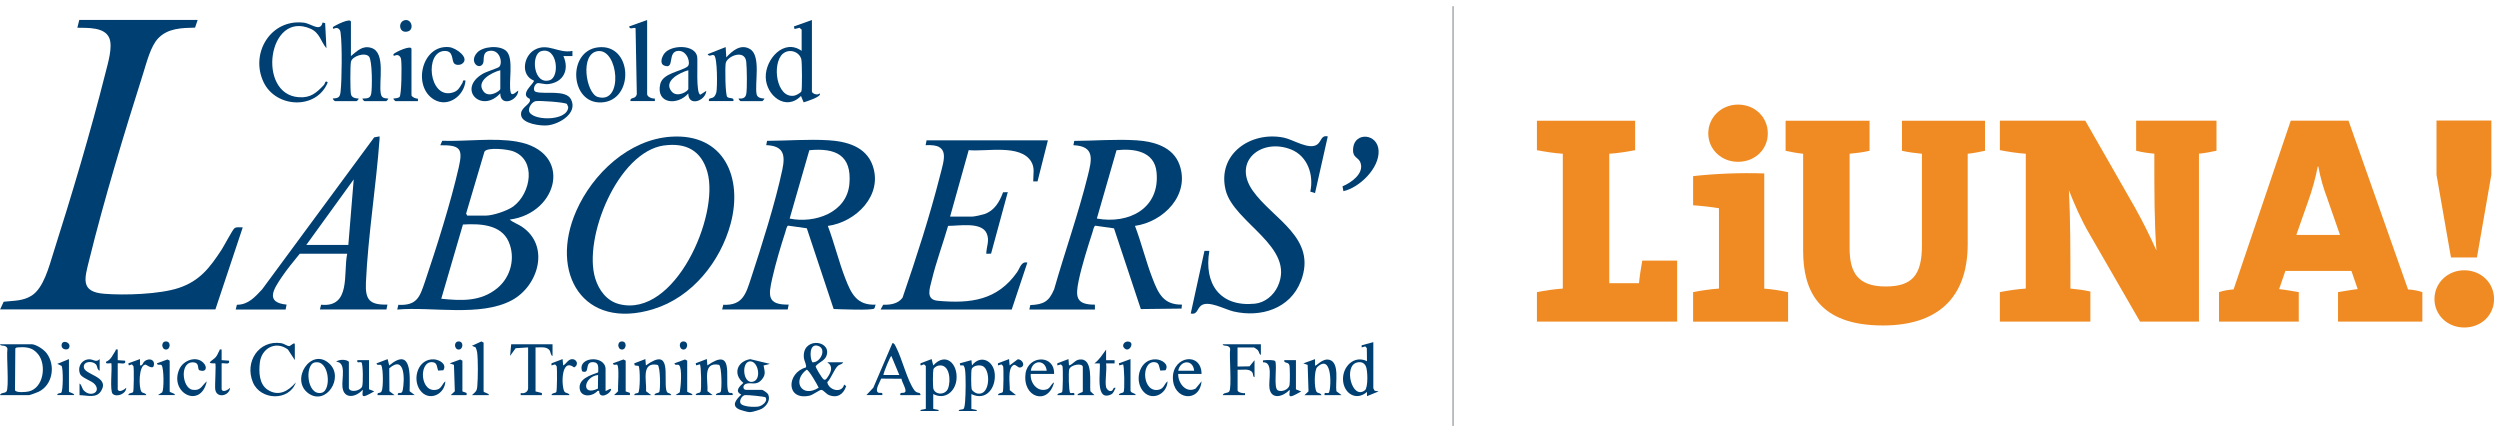 <svg fill="none" height="70" viewBox="0 0 405 70" width="405" xmlns="http://www.w3.org/2000/svg" xmlns:xlink="http://www.w3.org/1999/xlink"><clipPath id="a"><path d="m0 1h404.036v68h-404.036z"/></clipPath><g clip-path="url(#a)"><g fill="#003f72"><path d="m39.31 36.834c-.444.035-.976-.139-1.342.157-.314.261-1.673 2.849-2.074 3.467-1.882 2.866-3.52 5.062-6.952 6.194-3.102 1.028-8.765 1.202-12.049.941-3.973-.305-3.163-2.535-2.448-5.454 2.413-9.81 5.715-20.692 8.782-30.354.531-1.681 1.176-4.278 2.37-5.55 1.586-1.681 3.825-1.708 6.003-1.76l.418-1.246h-19.176l-.314 1.263c1.638.044 4.452-.157 5.193 1.708.566 1.429-.253 4.095-.636 5.619-2.387 9.488-5.497 19.899-8.468 29.239-.671 2.126-1.551 5.585-3.476 6.822-1.429.915-2.919.81-4.548 1.002l-.575 1.246h34.876l4.435-13.304z"/><path d="m83.726 22.938c-3.738-.645-8.259 0-12.084-.131l-.314.723c3.224-.035 3.685.54 2.997 3.555-1.29 5.698-3.607 13.008-5.497 18.592-.819 2.413-1.281 3.86-4.295 3.703l-.183.767c5.62-.497 13.461 1.22 18.549-1.498 4.348-2.326 6.255-8.843 1.629-11.936-.627-.418-1.394-.662-1.952-1.141 7.911-1.037 10.368-11.039 1.141-12.633zm-3.128 23.715c-2.683 2.23-5.82 2.082-9.113 1.742l3.511-12.023c2.675-.157 6.168-.052 7.405 2.779 1.141 2.605.357 5.707-1.803 7.501zm2.605-13.243c-.958.723-3.337 1.516-4.504 1.516h-3.014l-.174-.331 2.971-10.028c.479-.775 3.755-.383 4.617-.07 3.842 1.403 2.919 6.778.105 8.904z"/><path d="m105.89 50.059c6.221-1.908 10.821-7.676 12.476-13.826 2.004-7.449-1.063-14.654-9.653-14.088-6.839.444-12.72 6.011-15.369 12.049-4.391 10.002 1.098 19.394 12.546 15.874zm1.708-26.494c3.546-.479 6.02.828 7.004 4.321 1.978 7.048-5.262 23.637-14.262 21.389-2.038-.514-3.319-2.239-3.912-4.173-1.995-6.534 3.659-20.526 11.169-21.546z"/><path d="m170.745 46.923c-.828 1.934-1.69 2.405-3.842 2.501l-.148.723h10.62v-.793c-3.136.017-3.163-1.333-2.614-3.964.488-2.335 1.473-5.454 2.222-7.763.07-.227.235-1.019.462-1.063l3.023.427 4.347 13.077 6.596-.078.069-.645c-2.979.052-3.833-1.804-4.757-4.199-1.08-2.771-1.794-5.768-2.857-8.556 4.626-.645 8.956-5.018 7.214-9.897-1.046-2.927-4.165-3.781-6.97-3.964-3.302-.209-6.805.078-10.081.096l-.139.697c3.555.157 2.971 2.37 2.335 4.949-1.525 6.151-3.729 12.354-5.471 18.453zm10.141-22.591c2.805-.305 6.134.148 6.473 3.546.593 5.872-4.452 8.468-9.67 7.527l3.188-11.073z"/><path d="m141.872 49.354c-3.049.131-3.955-1.742-4.914-4.199-1.08-2.762-1.795-5.776-2.849-8.556 4.539-.61 8.965-4.957 7.258-9.793-1.089-3.075-4.226-3.903-7.171-4.086-3.258-.192-6.699.078-9.932.096l-.139.697c2.797.113 3.128 1.516 2.614 3.964-1.107 5.28-3.363 12.38-5.071 17.59-.819 2.483-1.324 4.461-4.496 4.304l-.182.767h10.62l.157-.793c-3.564.061-3.276-1.525-2.649-4.313.514-2.291 1.368-5.167 2.1-7.414.07-.227.235-1.019.462-1.063l3.023.427 4.347 13.077c.845.035 6.308.261 6.587-.087.104-.131.122-.453.235-.636zm-13.948-13.948 3.188-11.073c4.252-.401 6.9.784 6.491 5.454-.41 4.679-5.611 6.456-9.679 5.62z"/><path d="m166.441 42.541c-1.028-.244-1.194.889-1.681 1.568-3.189 4.53-7.511 5.105-12.834 4.617-2.021-.183-1.307-1.995-.976-3.372.697-2.901 1.813-5.889 2.64-8.765 1.699.026 5.402-.706 6.247 1.211.523 1.185-.044 2.108-.061 3.311l.775-.017 2.71-9.967-.767.026c-.566 1.542-1.394 2.98-3.04 3.537-.392.131-1.621.401-1.978.401h-3.563l3.014-10.768c2.814.279 8.364-1.011 10.115 1.838.645 1.054.323 2.065.34 3.224h.697l1.681-6.656h-19.655l-.157.793c4.043-.253 3.006 2.274 2.335 4.949-1.69 6.639-3.85 13.304-6.072 19.76-.741 1.002-1.969 1.159-3.137 1.141l-.418.775h21.241l2.535-7.606z"/><path d="m210.743 45.546c2.71-7.031-4.565-10.028-7.815-14.68-3.319-4.74 1.429-8.538 6.195-6.665 2.718 1.072 3.737 4.138 3.145 6.839l.767.244 2.064-9.183c-1.062-.261-1.028.775-1.664 1.272-1.289 1.011-3.946-.767-5.436-1.072-5.384-1.107-10.873 2.683-9.444 8.495 1.307 5.314 11.422 9.191 8.433 15.613-.679 1.455-2.073 2.622-3.702 2.788-5.655.566-8.286-3.232-7.371-8.556h-.793l-2.222 10.141c1.063.261 1.028-.775 1.664-1.272 1.177-.915 3.869.619 5.245.941 4.417 1.037 9.201-.427 10.926-4.905z"/><path d="m52.013 49.371-.183.767h10.777l.157-.793c-2.901.07-3.607-.775-3.485-3.563.34-7.623 1.655-15.621 2.213-23.297.009-.131 0-.261 0-.392l-.871.157-18.157 24.63c-1.167 1.237-2.23 2.483-4.086 2.492l-.192.767h8.085l.157-.793c-3.581-.34-2.039-2.596-.767-4.487.871-1.298 1.925-2.535 2.901-3.755h7.684c-.662 3.145.662 8.765-4.252 8.259zm-2.396-9.688 7.684-10.62-.871 10.62z"/><path d="m217.487 30.186.148.784c2.631-.592 5.837-3.729 5.698-6.552-.14-2.814-3.816-3.058-4.112-.505-.201 1.742.836 1.446 1.184 2.466.602 1.742-1.524 3.232-2.918 3.807z"/><path d="m88.639 20.315c1.891-.148 5.036-1.96 3.86-4.226-.845-1.621-4.304-.767-5.672-1.202-.636-.209-.227-1.272.209-1.403.322-.104 1.124.209 1.777.139 2.466-.27 3.459-2.326 2.457-4.539h1.464v-.836c-2.274.47-3.964-1.385-6.125-.183-1.821 1.011-2.309 4.121-.131 4.983.235.357-2.457 2.204-.671 2.954l.061.27c-.122.793-1.673 1.211-1.438 2.457.253 1.316 3.093 1.681 4.217 1.586zm-.976-12.023c2.657-.802 3.075 4.199 1.377 4.705-2.657.802-3.075-4.199-1.377-4.705zm-.871 8.094c.61-.113 4.757.174 5.053.462l.209.497c-.096 2.422-6.186 2.239-6.36.566-.061-.575.505-1.42 1.098-1.525z"/><path d="m129.762 15.55.427 1.028c.261-.061 3.101-.958 2.587-1.446-.348.383-1.246.017-1.246-.314v-11.579l-2.918 1.045.104.418.811-.2.339.296v3.441c-2.892-2.056-5.872 1.359-5.819 4.252.052 2.98 3.258 5.585 5.715 3.049zm-2.962-6.822c1.01-.915 2.727-.392 3.023.915.113.514.139 4.757.009 5.132-.096.279-.889.68-1.168.723-2.892.479-3.65-5.149-1.864-6.778z"/><path d="m53.93 15.968c-.07.061.27.418.314.418h3.546s.375-.348.314-.418c-.531-.035-1.141-.122-1.255-.732-.122-.662-.122-4.557 0-5.21.183-.941 2.3-1.612 2.936-.854.531.636.531 5.088.348 6.02-.148.784-.706.749-1.411.775-.07.052.261.418.314.418h3.546s.383-.348.314-.418c-.653-.052-1.063-.07-1.202-.775-.375-1.952.863-6.691-1.542-7.432-1.438-.444-2.283.505-3.302 1.324v-5.532c0-.758-2.588.575-2.919.836-.061.653.427-.166.95.288.253.218.27.436.305.741.253 1.891.2 7.449-.009 9.392-.096.915-.296 1.106-1.255 1.141z"/><path d="m53.102 13.354c-.436-.436-.427.2-.627.409-1.228 1.289-2.135 2.117-4.069 1.986-6.848-.462-5.001-14.131 1.908-11.091 1.498.662 1.629 2.047 2.57 3.163l-.209-4.069-.418-.105c-.348 1.603-1.838.166-3.049.026-5.367-.636-8.73 4.975-6.508 9.636 2.004 4.208 8.582 4.522 10.394.043z"/><path d="m115.683 8.954c.549.383.54 5.236.366 6.02-.053.227-.201.523-.358.688-.383.383-.967.087-.845.714h3.964c.175-.68-.653-.34-.993-.671-.331-.322-.374-4.801-.252-5.471.209-1.124 3.101-2.344 3.328-.218.104.993.165 4.321 0 5.21-.131.688-.628.775-1.246.741-.018.131.279.418.313.418h3.546s.375-.348.314-.418c-.531-.035-1.141-.122-1.255-.732-.322-1.795.75-6.203-1.062-7.284-1.49-.889-2.867.261-3.843 1.342l-.104-1.664-2.919 1.15c.296.54.706-.052 1.046.192z"/><path d="m80.842 10.854c-.227.192-2.021.741-2.649 1.106-4.191 2.492-.183 6.491 2.849 3.163.009 2.239 2.832 1.194 2.919-.418-.087-.113-1.002 1.054-1.22.279-.436-1.551.592-5.558-.758-6.752-1.063-.941-3.764-.741-4.705.314-1.324 1.49.322 2.849.95 1.786.314-.531-.235-1.873 1.054-2.091 1.751-.296 2.222 2.056 1.56 2.614zm.209 3.546c0 .34-1.856 1.542-2.718.418-1.298-1.69 1.316-3.084 2.718-3.441z"/><path d="m111.501 15.131c.008 2.239 2.831 1.194 2.918-.418l-.941.619c-.784-.043-.409-5.341-.531-6.133-.314-2.03-4.208-1.978-5.315-.54-.392.505-.827 1.647-.034 1.96 1.821.723.392-2.352 2.352-2.378 1.403-.017 2.021 2.074 1.429 2.535-1.028.801-3.999 1.054-4.417 2.84-.75 3.224 2.796 3.537 4.539 1.525zm.008-3.755v3.023c0 .366-1.812 1.507-2.709.418-1.394-1.69 1.316-3.049 2.709-3.441z"/><path d="m97.413 16.595c5.419-.235 5.105-9.627-.558-8.921-4.992.619-4.522 9.139.558 8.921zm-.558-8.312c3.328-.427 4.191 8.677-.017 7.423-1.899-.566-2.962-7.048.017-7.423z"/><path d="m70.335 16.142c2.291 1.342 4.905-.662 5.079-3.093-.566-.122-.357.166-.514.409-.505.793-.697 1.35-1.769 1.586-3.668.819-4.365-6.665-1.141-6.787 1.551-.061 1.124 1.533 1.594 2.03.296.305.95.279 1.289.035 1.281-.932-.976-2.561-2.091-2.683-4.47-.47-6.029 6.404-2.448 8.503z"/><path d="m102.963 4.581.2 10.647c-.192.976-1.089.375-1.037 1.15h3.964v-.418c-.435.044-1.254-.235-1.254-.732v-11.988l-2.919 1.045c.131.619.732.078 1.046.288z"/><path d="m63.74 15.968c-.07.061.27.418.314.418h3.65v-.418c-.322.052-.958-.227-1.045-.523v-7.51c0-.706-2.588.479-2.919.836-.061.653.427-.157.95.288.253.218.27.436.305.741.104.758.07 5.567-.27 5.907-.209.2-.706.227-.993.261z"/><path d="m66.092 5.086c1.046-.314.584-2.091-.54-1.812-1.15.288-.915 2.239.54 1.812z"/><path d="m121.564 58.179c-2.161.34-2.884 2.439-1.133 3.851-.653.566-1.455 1.368-.34 1.891-.749.714-1.733 1.769-.34 2.405.244.113 1.333.418 1.551.427h.34c.296-.018 1.481-.366 1.777-.54.785-.453 1.447-1.429 1.02-2.335-.105-.218-.854-.723-.993-.723h-2.579c-.532 0-.593-.697-.087-.941.836-.401 1.707.401 2.666-.767.653-.801.418-1.307.252-2.239l1.028-.261-3.162-.758zm-.863 5.829c.305-.052 3.232.227 3.32.366.409.662-.549 1.368-1.133 1.481-.601.122-2.736.078-2.954-.592-.148-.462.271-1.176.767-1.263zm1.133-2.143c-1.481.174-1.725-3.119-.418-3.319 1.428-.218 2.091 3.119.418 3.319z"/><path d="m134.031 61.899c.618-.61 1.124-2.108 1.69-2.622.296-.27.723-.227.863-.593h-2.579c.993.627.671 1.551.078 2.396-.174.253-.374.601-.679.357-.236-.183-1.307-1.882-1.264-2.126.61-.723 1.63-.889 1.83-1.952.453-2.361-4.173-2.683-3.729.715.052.375.488 1.167.305 1.455-3.11.863-3.276 5.367.549 4.583.636-.131 1.62-.958 1.969-.95.305 0 .767.653 1.211.836 1.385.557 2.361-.122 2.805-1.446l-.331-.253c-.374 1.525-2.544.889-2.727-.383zm-1.568-5.89c1.559.427.47 2.788-.863 2.683-.427-.732-.54-3.058.863-2.683zm-1.795 3.886c.322-.07 1.751 2.448 1.96 2.91-2.727 1.751-4.382-1.08-1.96-2.91z"/><path d="m5.071 55.766h-5.071c.07.331.619.139.932.357.157.113.261.209.27.418-.174 1.089.296 6.343-.157 6.883-.27.331-.897.122-1.045.584h4.722c.139 0 1.298-.427 1.525-.54 2.291-1.098 2.788-4.269 1.307-6.247-.462-.619-1.734-1.464-2.492-1.464zm-.418 7.649c-.453.104-2.074.253-2.222-.209l.052-6.769.209-.139c1.446-.131 2.544-.087 3.494 1.098 1.377 1.725.889 5.454-1.533 6.02z"/><path d="m151.186 59.199-.262-1.028-1.803.688c-.105.662.348.122.592.183l.27.244v6.952l-.853.174v.166h2.918v-.166l-.862-.174v-2.405c1.873.993 3.563-.383 3.763-2.335.262-2.562-1.742-4.53-3.755-2.3zm2.413 3.703c-.462 1.194-2.204 1.08-2.413-.017-.07-.392-.07-2.718.026-3.049.087-.287.505-.54.775-.601 1.873-.409 2.091 2.431 1.603 3.668z"/><path d="m222.679 63.293c-.026-.122-.2-.34-.2-.401v-7.466l-1.891.514v.34l.584-.166.253.279.026 2.117c-2.091-1.019-3.947.871-3.886 2.98.061 2.178 2.082 3.572 3.886 2.004v.688l1.89-.775-.653-.113zm-1.577-.061c-2.073 1.621-3.519-3.99-1.245-4.513.618-.139 1.106.017 1.402.593.323.627.392 3.494-.148 3.921z"/><path d="m157.459 59.199-.088-.854-1.89.514.087.34h.514c.131.183.209.392.244.619.174 1.176.113 4.069.017 5.314-.017.244-.087.915-.217 1.072-.201.235-.802.035-.819.383h2.918v-.166l-.862-.174v-2.405c2.413 1.194 4.016-1.037 3.781-3.346-.209-2.091-2.309-3.102-3.694-1.289zm.932 4.565c-.34-.061-.889-.392-.985-.741-.096-.34-.104-2.866 0-3.197.201-.671 1.473-.819 1.978-.409 1.124.915.95 4.67-.993 4.339z"/><path d="m148.119 63.206c-1.168-1.594-1.969-5.088-2.971-6.996-.131-.244-.235-.627-.575-.627l-3.093 7.223-1.124 1.194h2.579c.131-.584-.427-.235-.697-.418-.549-.392.331-1.742.514-2.248l3.293.026c.027.514.88 1.769.593 2.143-.244.322-.924-.105-.784.505h3.267c-.018-.61-.523-.139-1.002-.801zm-5.01-2.457c.026-.409 1.124-3.084 1.29-3.084l1.289 3.084z"/><path d="m43.379 63.154c-1.411-.915-1.455-2.858-1.29-4.382.261-2.352 2.57-3.633 4.557-2.152l1.115 1.716v-2.492c0-.584-.671.227-.915.227-.331 0-.836-.409-1.246-.47-3.712-.584-6.011 3.058-4.626 6.343 1.228 2.927 5.881 3.084 6.952 0-1.185 1.394-2.779 2.361-4.556 1.202z"/><path d="m199.017 56.123c.156.113.261.209.27.418-.175 1.089.296 6.343-.157 6.883-.27.331-.897.122-1.046.584h3.607v-.34c-.305.113-1.202-.122-1.202-.427v-3.346c.706.061 1.943-.253 2.387.444.174.27.061.741.357.758v-2.744l-.81.993-1.943.035v-3.093h2.666c.061 0 .523.331.61.427.244.27.218.714.505.775v-1.716h-6.185c.069.331.618.139.932.357z"/><path d="m89.511 57.657v-1.891h-6.7l-.174 1.891.897-1.246 2.021-.131v6.613c0 .601-.645.932-1.202.775v.34h3.433v-.34l-1.028-.261v-7.127c.706.035 1.734-.2 2.239.427.244.305.174.845.505.95z"/><path d="m174.883 58.24c-.775.096-1.045.793-1.707.958l-.087-1.028-1.804.688v.34l.584-.166.253.279c.104.322.069 4.016-.053 4.191-.157.227-.714.113-.784.505h2.753c.131-.61-.427-.209-.662-.366-.244-.166-.296-3.38-.165-3.807.235-.784 2.204-1.08 2.204-.375v3.947c0 .209-.871.27-.863.601h2.753l-.662-.619c-.165-1.368.523-5.428-1.742-5.14z"/><path d="m63.051 59.199-.253-1.019-1.803.68c.078.47.627.07.784.331.296.505.34 3.616.043 4.191-.235.462-.767.052-.653.627h2.753l-.836-.627-.026-3.72c2.579-2.213 2.5 1.847 2.187 3.529-.174.932-.828.052-.81.81h2.753l-.836-.627c.052-2.509.375-7.231-3.285-4.182z"/><path d="m215.387 58.301c-1.133-.357-2.178 1.106-2.352.906v-1.028l-1.891.688.697.244.139 4.287-.662.619h2.753c-.087-.375-.557-.279-.766-.523-.418-.479-.436-3.529.087-4.025 2.579-2.422 2.256 3.912 1.856 4.173-.236.157-.793-.244-.663.366h2.754l-.837-.627c-.218-1.35.566-4.565-1.106-5.088z"/><path d="m107.937 63.198c-.435-2.1.976-7.101-3.302-3.999l-.087-1.028-1.803.688.087.34.619.078c.278.383.261 4.077-.061 4.348-.166.139-.602.017-.645.383h2.753l-.836-.627c.122-1.673-.854-4.818 1.873-4.269.453.27.479 4.069.261 4.391-.157.227-.714.113-.784.505h2.753c-.287-.514-.671-.104-.819-.81z"/><path d="m117.904 63.197c-.409-2.23.985-6.996-3.31-3.999l-.088-1.037-1.803.688.078.34.602-.166c.209.148.287 4.199.095 4.47-.156.227-.714.113-.784.505h2.753l-.836-.627c.122-1.673-.854-4.809 1.873-4.269.453.27.479 4.069.262 4.391-.157.227-.715.113-.785.505h2.754c.008-.758-.636.122-.811-.81z"/><path d="m209.942 58.345h-1.891c-.096.601.645.2.828.81.104.331.104 2.832.026 3.224-.139.723-1.246 1.176-1.891.863-.74-.366-.095-3.851-.418-4.731-.165-.235-1.394-.2-1.734-.157-.313.044-.278-.061-.252.34 1.716-.104.854 2.936 1.045 4.199.296 1.952 2.265 1.342 3.25.27.148.2-.279 1.115.261 1.028.418-.061 1.22-.558 1.63-.775l-.854-.34v-4.722z"/><path d="m59.784 58.345h-1.891c-.131.61.427.209.662.366.261.174.296 3.511.104 3.921-.322.714-1.934 1.011-2.143.261v-4.295c-.418-.409-1.586-.409-2.065 0 1.716.078.88 2.788 1.028 4.121.227 2.013 2.213 1.647 3.267.427.096.235-.244 1.107.261 1.028.418-.061 1.22-.558 1.629-.775l-.854-.34v-4.722z"/><path d="m98.101 63.319v-3.52c0-2.317-4.661-2.047-3.79.357 1.411.523.235-1.577 1.812-1.49.958.052.784.906.784 1.629-.052.2-3.014.671-3.014 2.422 0 1.708 2.021 1.629 2.919.601h.253c-.035 1.342 1.577.645 1.891-.087.27-.636-.767.2-.854.087zm-1.237-.366c-2.779 1.333-2.317-1.952.026-2.204z"/><path d="m53.372 58.92c-2.971-2.779-6.473 2.657-3.372 4.827 2.84 1.986 5.776-2.579 3.372-4.827zm-1.272 4.713c-2.405.531-2.771-4.548-1.124-4.914 2.405-.531 2.771 4.548 1.124 4.914z"/><path d="m194.652 60.575c-.035-3.607-4.653-2.91-4.644.601 0 3.659 4.321 4.13 4.644.601l-.968 1.176c-1.559.81-2.866-.906-2.814-2.378zm-1.203-.514h-2.579c.323-1.742 2.414-1.891 2.579 0z"/><path d="m166.145 60.505c-.549 3.912 3.642 5.236 4.617 1.446-.522.253-.583.932-1.193 1.124-1.525.488-2.718-1.054-2.588-2.501h3.781c.114-3.18-4.199-3.049-4.626-.07zm.845-.444c.244-1.777 2.37-1.882 2.579 0z"/><path d="m187.821 63.11c-2.77.732-3.058-4.556-.819-4.443.854.044.741.741.967 1.368l.845-.052c.645-1.019-.67-1.725-1.516-1.769-2.587-.139-3.572 3.154-2.247 4.992 1.368 1.917 3.999.749 4.094-1.429-.522.392-.583 1.133-1.332 1.333z"/><path d="m70.823 63.11c-2.771.732-3.058-4.556-.819-4.443.854.044.741.741.967 1.368l.845-.052c.645-1.019-.671-1.725-1.516-1.769-2.588-.139-3.572 3.154-2.248 4.992 1.368 1.917 3.999.749 4.095-1.429-.523.392-.584 1.133-1.333 1.333z"/><path d="m31.19 63.145c-1.734-.27-2.161-4.792.296-4.426.836.131.462 1.028.801 1.263 1.133.401 1.368-.523.636-1.237-1.185-1.167-3.258-.34-3.877 1.072-1.673 3.833 3.459 6.499 4.452 1.96-.828.706-.967 1.568-2.309 1.368z"/><path d="m78.341 63.407v-7.902l-.357-.192-1.533.706.601.253c.113.253.2.523.244.793.166 1.211.139 4.234.026 5.489-.078.889-.27.88-.863 1.455h2.753c.009-.331-.863-.392-.863-.601z"/><path d="m13.574 59.443c-.017-.993 1.472-.976 1.969-.409.261.305.174.871.601 1.028v-1.891c-.566.61-1.002.044-1.629.035-1.255-.017-2.021 1.228-1.542 2.37.287.688 1.917 1.08 2.413 1.708 1.011 1.272-.741 2.126-1.821.958-.314-.34-.322-.915-.68-1.115v1.891c1.194 0 2.727.584 3.502-.697 1.438-2.37-2.788-2.57-2.814-3.868z"/><path d="m92.552 58.197c-.566.087-.845.784-1.324 1.002l-.087-1.028-1.803.688v.34l.584-.166.253.279c.104.322.07 4.016-.052 4.191-.157.227-.714.113-.784.505h2.919c-.087-.366-.549-.287-.775-.514-.54-.54-.714-5.681 1.516-3.973.854-.418.427-1.455-.453-1.324z"/><path d="m19.071 63.067v-4.208c.436-.096 1.377.322 1.202-.427l-1.202-.087v-1.716c-.409-.096-.279.07-.383.227-.444.653-.68 1.403-1.507 1.751-.157.488.758.148.863.253.139.88-.279 4.452.209 4.94.627.619 2.23 0 2.187-.993-.244.296-1.185.88-1.377.261z"/><path d="m23.445 58.51c-.366.27-.287.767-.767.688v-1.028l-1.891.688.079.34.497-.166.253.279c.105.322.07 4.016-.052 4.191-.157.227-.714.113-.784.505h2.919c-.087-.375-.558-.279-.767-.523-.497-.575-.488-4.496.679-4.409.079 0 1.133.836 1.298.174.244-.993-.714-1.307-1.472-.749z"/><path d="m35.904 63.067v-4.208c.436-.096 1.377.322 1.202-.427l-1.202-.087v-1.716c-.401-.087-.279.044-.383.218-.2.322-.261.627-.557.985-.497.601-1.847 1.098-.087 1.028.148.148-.096 3.572-.009 4.217.192 1.507 2.3 1.098 2.413-.27-.244.296-1.185.88-1.377.261z"/><path d="m164.873 58.205-1.316.993-.087-1.028-1.803.688v.34l.583-.166.253.279c.104.322.07 4.016-.052 4.191-.157.227-.715.113-.784.505h2.918l-1.002-.801c.044-.985-.427-3.616.654-4.095.409-.07.644.523 1.08.418.88-.218.314-1.359-.453-1.324z"/><path d="m179.788 63.337c-.261-.026-.557-.401-.601-.61-.218-1.037.157-2.744 0-3.86h1.377v-.514h-1.377v-1.716c-.636.845-1.019 1.56-1.89 2.23h.862c.183 1.324-.819 6.282 1.847 5.027.401-.192.523-.706.723-1.072-.575-.113-.235.601-.941.523z"/><path d="m101.36 58.423-.357-.192-1.708.619c.07.444.549.131.688.244.384.314.079 3.572.148 4.287l-.662.619h2.579v-.34l-.688-.261v-4.983z"/><path d="m74.909 58.423-.357-.183-1.708.619.697.244.139 4.286-.662.619h2.57l.009-.34-.688-.261z"/><path d="m27.488 63.407v-4.983l-.357-.192-1.708.619c.105.47.558.061.767.331.366.479.383 3.851.096 4.365l-.697.453h2.753c.009-.331-.863-.392-.863-.601z"/><path d="m111.327 63.407v-4.983l-.358-.192-1.707.619c.104.462.531.078.766.331.514.54.253 3.529.096 4.365l-.697.453h2.753c.009-.331-.862-.392-.862-.601z"/><path d="m11.169 63.407v-5.236l-1.891.775.697.322c.279.392.261 4.077-.061 4.348-.166.139-.601.017-.645.383h2.753c.009-.331-.863-.392-.863-.601z"/><path d="m183.142 63.232v-5.062l-1.89.688.078.34.601-.166c.21.148.288 4.199.096 4.469-.157.227-.714.113-.784.505h2.753c-.087-.383-.862-.279-.862-.775z"/><path d="m26.886 56.628c.732 0 .854-1.315 0-1.315s-.732 1.315 0 1.315z"/><path d="m74.308 56.628c.732 0 .854-1.315 0-1.315-.854 0-.732 1.315 0 1.315z"/><path d="m100.759 55.313c-.854 0-.732 1.315 0 1.315.731 0 .853-1.315 0-1.315z"/><path d="m110.725 56.628c.732 0 .854-1.315 0-1.315-.853 0-.731 1.315 0 1.315z"/><path d="m182.149 56.411c.724.723 1.508-.636.967-.967-.705-.427-1.559.375-.967.967z"/><path d="m9.976 56.027c.044.653.976.706 1.167.401.601-.941-1.246-1.586-1.167-.401z"/></g><path d="m235.53 1h-.261v68h.261z" fill="#acb0b1"/><path d="m248.982 52.098v-4.774c1.255-.244 2.753-.479 4.191-.575v-21.842c-1.447-.096-2.945-.34-4.191-.575v-4.774h15.909v4.774c-1.255.235-2.753.488-4.191.575v20.971h4.818c.096-1.063.288-2.309.531-3.659h5.646v9.88z" fill="#ef8b22"/><path d="m274.283 52.098v-4.774c1.254-.244 2.753-.479 4.19-.575v-13.016c-1.158-.192-2.796-.383-4.19-.479v-4.722c3.467-.383 7.475-.575 11.526-.436v18.662c1.351.096 2.753.331 3.86.575v4.774h-15.378z" fill="#ef8b22"/><path d="m318.768 24.907v14.611c0 8.826-4.966 13.208-13.74 13.208-10.359 0-12.92-5.593-12.92-12.101v-15.717c-1.011-.096-1.925-.287-2.84-.479v-4.87h13.6v4.87c-1.054.244-2.213.383-3.232.479v15.281c0 3.807 1.202 6.221 5.837 6.221 4.243 0 5.881-1.777 5.881-6.647v-14.855c-1.02-.096-2.17-.235-3.233-.479v-4.87h13.452v4.87c-.915.192-1.829.383-2.796.479" fill="#ef8b22"/><path d="m356.231 24.907v27.191h-9.549l-8.146-14.123c-1.446-2.457-2.509-4.966-3.371-7.144.244 4.583.244 10.133.244 15.918 1.063.096 2.221.244 3.232.479v4.87h-14.663v-4.774c1.255-.244 2.753-.479 4.199-.575v-21.842c-1.446-.096-2.944-.34-4.199-.584v-4.774h13.835l8.051 14.079c1.393 2.509 2.317 4.391 3.476 6.944-.34-4.487-.34-9.401-.34-15.674-1.011-.096-2.03-.235-2.945-.479v-4.87h13.016v4.87c-.871.192-1.829.383-2.849.479" fill="#ef8b22"/><path d="m378.761 52.098v-4.774c.967-.148 2.222-.392 3.189-.488l-1.019-2.945h-10.699l-1.011 2.945c1.011.096 2.222.34 3.18.488v4.774h-12.92v-4.774c.766-.244 1.542-.392 2.361-.436l9.261-27.339h9.357l9.645 27.339c.775.043 1.594.192 2.317.436v4.774h-13.643zm-1.69-19.821c-.68-1.786-1.159-3.424-1.499-5.297h-.095c-.34 1.734-.872 3.755-1.595 5.733l-1.882 5.349h7.084l-2.022-5.785z" fill="#ef8b22"/><path d="m403.6 28.305-2.335 13.4h-4.208l-2.343-13.4v-8.773h8.886z" fill="#ef8b22"/><path d="m281.566 26.214c-2.736 0-4.826-2.039-4.826-4.609 0-2.57 2.09-4.661 4.826-4.661s4.818 2.039 4.818 4.661-2.091 4.609-4.818 4.609z" fill="#ef8b22"/><path d="m399.209 53.056c-2.735 0-4.826-2.039-4.826-4.609 0-2.57 2.091-4.661 4.826-4.661 2.736 0 4.827 2.039 4.827 4.661s-2.091 4.609-4.827 4.609z" fill="#ef8b22"/></g></svg>